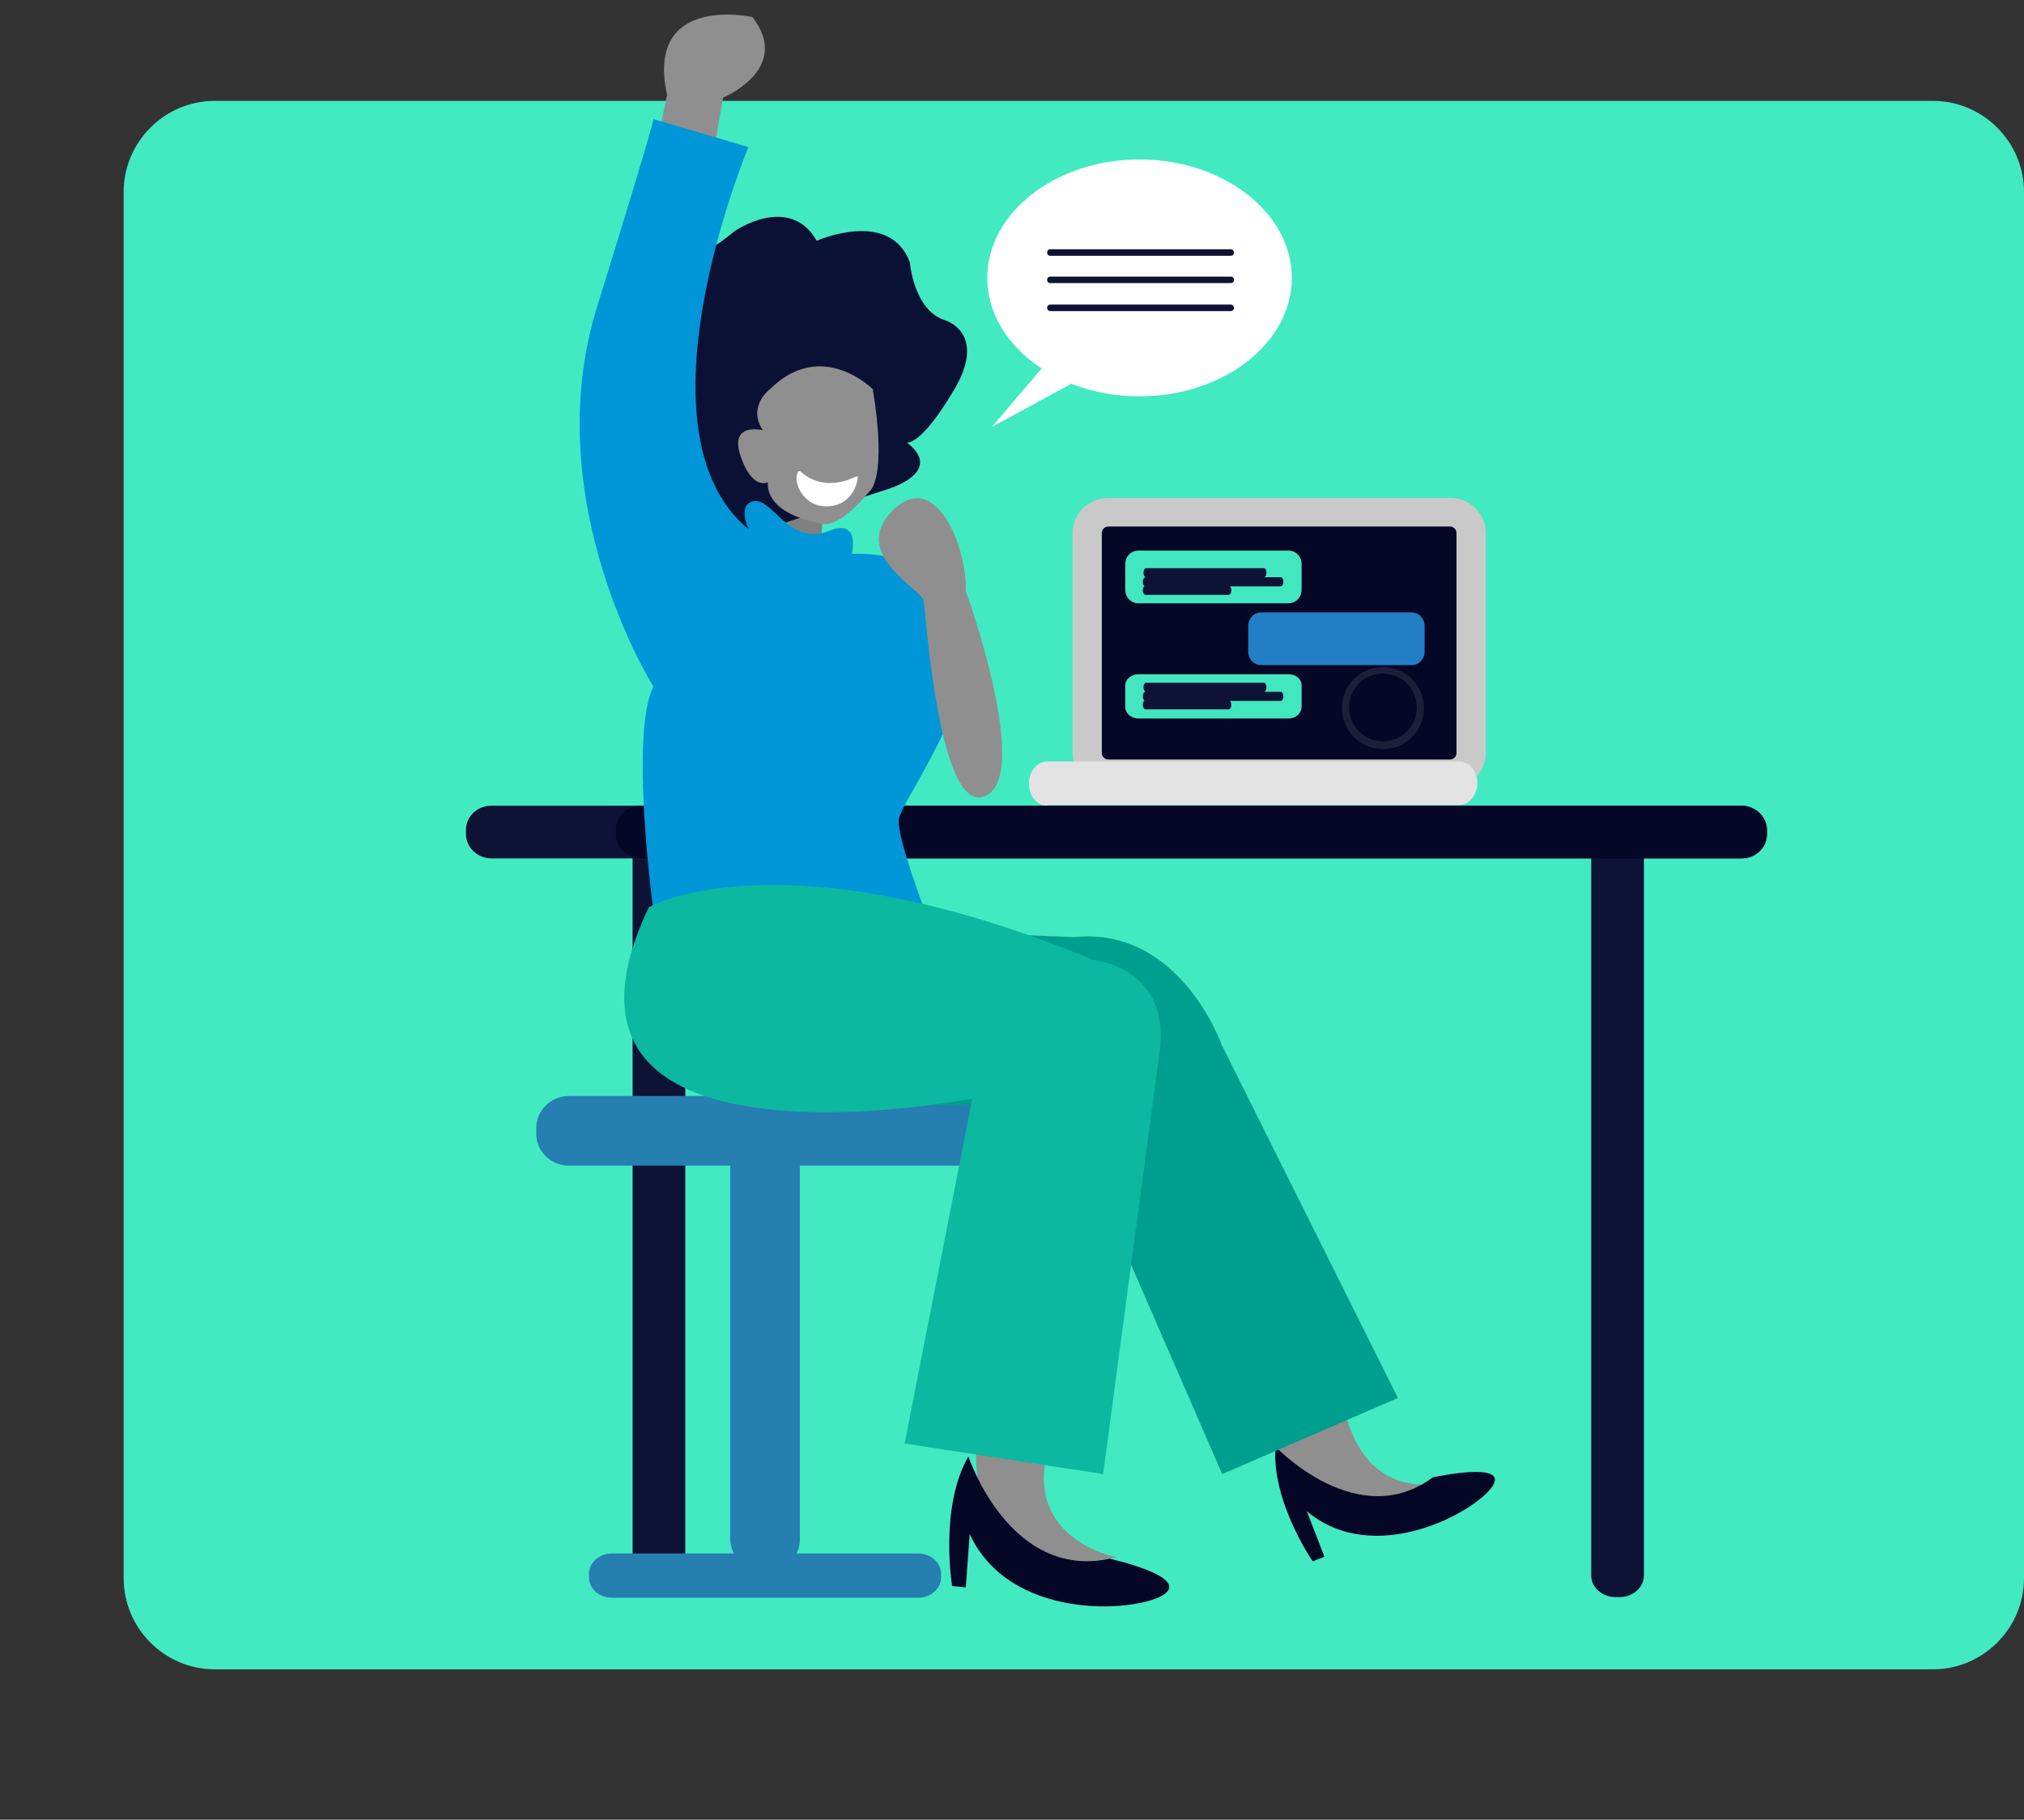 <svg xmlns="http://www.w3.org/2000/svg" viewBox="0 0 311 279.6"><rect x="0" y="0" width="311" height="279.6" fill="#333333" stroke="none"/><defs><style>.st2{fill:#8f8f8f}.st11{fill:#0e1335}.st12{fill:#040725}.st14{fill:#257fb1}.st15{fill:#fff}.st22{fill:#040626}.st23{fill:#42e7bf}</style></defs><g id="Layer_3"><path fill="#42eac2" d="M297 15.5H33c-7.7 0-14 6.3-14 14v213c0 7.7 6.3 14 14 14h264c7.7 0 14-6.3 14-14v-213c0-7.7-6.3-14-14-14Z"/><path d="M115.5 2.6s-16.4-3.6-13 12l-6.6 31.6 9.8.6 5.4-31.8s10.7-4.4 4.5-12.4Z" class="st2"/><path d="M267.6 123.8H75.5c-2.2 0-3.9 1.7-3.9 3.7v.7c0 2 1.8 3.7 3.9 3.7h192.1c2.2 0 3.9-1.7 3.9-3.7v-.7c0-2-1.8-3.7-3.9-3.7Z" class="st11"/><path d="M101.6 127.9h-.7c-2.1 0-3.7 1.5-3.7 3.3v110.9c0 1.8 1.7 3.3 3.7 3.3h.7c2.1 0 3.7-1.5 3.7-3.3V131.2c0-1.8-1.7-3.3-3.7-3.3Zm147.3 0h-.7c-2.1 0-3.7 1.5-3.7 3.3v110.9c0 1.8 1.7 3.3 3.7 3.3h.7c2 0 3.7-1.5 3.7-3.3V131.2c0-1.8-1.7-3.3-3.7-3.3Z" class="st11"/><path d="M267.6 123.8H98.5c-2.2 0-3.9 1.7-3.9 3.7v.7c0 2 1.8 3.7 3.9 3.7h169.1c2.2 0 3.9-1.7 3.9-3.7v-.7c0-2-1.8-3.7-3.9-3.7Z" class="st12"/><path fill="gray" d="m118.2 72.5-.7 13.1s4.3 4.9 8.1 2.5l1.3-13.1-8.8-2.4Z"/><path fill="#0b1035" d="M117.9 81.2s-14.1 4-18.5-6.2-9.1-14.3 1.8-19c0 0-7.1-11-.3-13.5s12-7 12-7 8.4-5.8 12.6 1.5c0 0 11.2-5 14.3 3.3 0 0 .6 7.4 5.4 8.9 0 0 6.6 1.9 1.4 10.7s-7.3 8.1-7.3 8.1 6 3.8-2.4 7"/><path fill="#0096d7" d="M100.4 140s-3.7-27.2 0-34.5c0 0-17.9-28.4-8.7-58.2 9.2-29.7 8.7-29 8.7-29l14.6 4.3s-18.3 43.6 0 58.7c0 0-1.8-3.9.9-4.3 2.8-.4 5.3 6.7 11.2 4.7 0 0 4.9-2.6 3.8 3.4 0 0 13.6-1 17.1 10.2 3.4 11.2-9.7 27.8-9.9 30.7-.2 2.9 4 13.9 4 13.9"/><path d="M155.5 198.7s-20 47.6 16.1 40.6c0 0-16.1-3-9.7-19.2 6.4-16.1 9.7-42.4 9.7-42.4l-10.8-1.2-5.3 22.2Zm33.1 4.4s12.1 50.6 37.1 23.6c0 0-14.8 7-19.1-9.9-4.4-17-17.4-40.3-17.4-40.3l-9.4 5.4 8.9 21.2Z" class="st2"/><path d="M220.2 227s11.8-2.6 9.1 1.4c-2.7 4-18.2 12.5-28.5 3.8l2.7 7-1.8.7s-6.4-9.3-5.7-17.6c0 0 12.7 13.4 24.3 4.6Z" class="st22"/><path d="M158.5 168.4H87.4c-2.7 0-5 2.2-5 4.9v.9c0 2.7 2.2 4.9 5 4.9h71.1c2.7 0 5-2.2 5-4.9v-.9c0-2.7-2.2-4.9-5-4.9Z" class="st14"/><path fill="#009e8e" d="m214.8 214.8-27.1-54.3s-6.4-18.2-22.7-16.5l-63.5-2.6s-28.5 32.7 61.4 27.9l24.9 57.2 27-11.7Z"/><path d="M122.9 236.4v-82c0-2.7-2.2-5-4.9-5h-.9c-2.7 0-4.9 2.2-4.9 5v82c0 2.7 2.2 5 4.9 5h.9c2.7 0 5-2.2 4.9-5Z" class="st14"/><path fill="#0cb8a0" d="M99.7 139.4s20.4-11.7 68.3 8.1c0 0 11.8 1.1 10.2 13.9l-8.7 65.1-30.5-4.7 10.4-53s-70.3 13.8-49.7-29.4Z"/><path d="M141.1 238.7H94c-1.9 0-3.5 1.4-3.5 3.1v.6c0 1.7 1.6 3.1 3.5 3.1h47.1c1.9 0 3.5-1.4 3.5-3.1v-.6c0-1.7-1.6-3.1-3.5-3.1Z" class="st14"/><path d="M148.5 91.1s10.1 28.1 2.9 31.2c-7.2 3.1-9.1-28.2-9.5-30-.4-1.9-11.3-7.1-4.8-13.8 6.6-6.7 11.6 5.6 11.3 12.6Zm-14.4-31.3s-7.8-7.9-15.8 0c0 0-3.5 2.6-1.1 6.3 0 0-5.2-1.3-3.4 4 1.8 5.3 4.2 4 4.2 4s-.9 4.6 8 6.3c0 0 2.3 1.5 7.6-4.9 0 0 2.8-1.8.5-15.8Z" class="st2"/><path d="M170.5 239.5s12.7 2.8 8.2 5.6c-4.5 2.7-23.6 3.9-29.7-9.4l-.6 8.2-2.1-.2s-2-12.1 2.5-19.9c0 0 6.3 19 21.7 15.7Z" class="st22"/><path d="M122.8 72.5s3.1 3.6 8.8.9c0 0-.2 3.8-4.2 4.2-4 .4-5.5-3.8-4.6-5Z" class="st15"/><path d="M126.9 77.8c-2.3 0-3.5-1.6-3.9-2.3-.7-1.1-.8-2.4-.3-3.1h.3s.8.9 2.2 1.4c1.3.5 3.5.8 6.4-.6h.2v.2s-.3 4-4.4 4.4h-.5Zm-4.1-5c-.2.5-.1 1.5.5 2.5.4.7 1.6 2.3 4.1 2.1 3.1-.3 3.8-2.8 4-3.7-2.9 1.3-5 .9-6.4.4-1.1-.4-1.8-1-2.2-1.3Z" class="st15"/><path d="M222.8 80.6h-52.5c-.8 0-1.5.7-1.5 1.5V117c0 .8.7 1.5 1.5 1.5h52.5c.8 0 1.5-.7 1.5-1.5V82.1c0-.8-.7-1.5-1.5-1.5Z" class="st12"/><path fill="#c9c9c9" d="M222.8 121.1h-52.5c-3 0-5.5-2.4-5.5-5.4V81.9c0-3 2.5-5.4 5.5-5.4h52.5c3 0 5.5 2.4 5.5 5.4v33.8c0 3-2.5 5.4-5.5 5.4Zm-52.5-40.2c-.6 0-1 .5-1 1v33.8c0 .6.5 1 1 1h52.5c.6 0 1-.5 1-1V81.9c0-.6-.5-1-1-1h-52.5Z"/><path fill="#e3e3e3" d="M160.9 123.8c-1.6 0-2.8-1.5-2.8-3.4s1.3-3.4 2.8-3.4h63.3c1.6 0 2.8 1.5 2.8 3.3 0 1.9-1.3 3.4-2.8 3.4h-63.3Z"/><path fill="#fff" d="M212.5 115.1c-3.5 0-6.3-2.8-6.3-6.3s2.8-6.3 6.3-6.3 6.3 2.8 6.3 6.3-2.8 6.3-6.3 6.3Zm0-11.6c-2.9 0-5.2 2.3-5.2 5.2 0 2.9 2.3 5.2 5.2 5.2 2.9 0 5.2-2.3 5.2-5.2 0-2.9-2.3-5.2-5.2-5.2Z" opacity=".1" style="isolation:isolate"/><path d="M175.1 60.9c12.9 0 23.4-8.2 23.4-18.2S188 24.5 175.1 24.5s-23.4 8.2-23.4 18.2 10.5 18.2 23.4 18.2Z" class="st15"/><path d="m162.8 53.4-10.4 12.2 18.4-10-8.1-2.2Z" class="st15"/><path d="M198 84.6h-23.1c-1.1 0-2 .9-2 2.1v3.9c0 1.2.9 2.1 2 2.1H198c1.1 0 2-.9 2-2.1v-3.9c0-1.2-.9-2.1-2-2.1Z" class="st23"/><path fill="#227fc5" d="M216.9 94.1h-23.1c-1.1 0-2 .9-2 2.1v3.9c0 1.2.9 2.1 2 2.1h23.1c1.1 0 2-.9 2-2.1v-3.9c0-1.2-.9-2.1-2-2.1Z"/><path d="M198 103.6h-23.1c-1.1 0-2 .8-2 1.7v3.3c0 1 .9 1.8 2 1.8H198c1.1 0 2-.8 2-1.8v-3.3c0-1-.9-1.7-2-1.7Z" class="st23"/><path d="M194.2 87.3h-18.1c-.2 0-.4.3-.4.7s.2.7.4.7h18.1c.2 0 .4-.3.4-.7s-.2-.7-.4-.7Zm2.6 1.4H176c-.2 0-.4.3-.4.7s.2.7.4.7h20.8c.2 0 .4-.3.4-.7s-.2-.7-.4-.7Zm-7.7-50.4h-27.7c-.3 0-.5.2-.5.5s.2.5.5.5h27.7c.3 0 .5-.2.5-.5s-.2-.5-.5-.5Zm0 4.2h-27.7c-.3 0-.5.2-.5.5s.2.5.5.5h27.7c.3 0 .5-.2.5-.5s-.2-.5-.5-.5Zm0 4.3h-27.7c-.3 0-.5.2-.5.5s.2.5.5.5h27.7c.3 0 .5-.2.5-.5s-.2-.5-.5-.5Zm-.3 43.2H176c-.2 0-.4.3-.4.7s.2.7.4.7h12.8c.2 0 .4-.3.4-.7s-.2-.7-.4-.7Zm5.4 14.9h-18.1c-.2 0-.4.3-.4.7s.2.7.4.7h18.1c.2 0 .4-.3.4-.7s-.2-.7-.4-.7Zm2.6 1.4H176c-.2 0-.4.3-.4.7s.2.7.4.7h20.8c.2 0 .4-.3.4-.7s-.2-.7-.4-.7Zm-8 1.3H176c-.2 0-.4.3-.4.7s.2.7.4.7h12.8c.2 0 .4-.3.4-.7s-.2-.7-.4-.7Z" class="st11"/></g></svg>